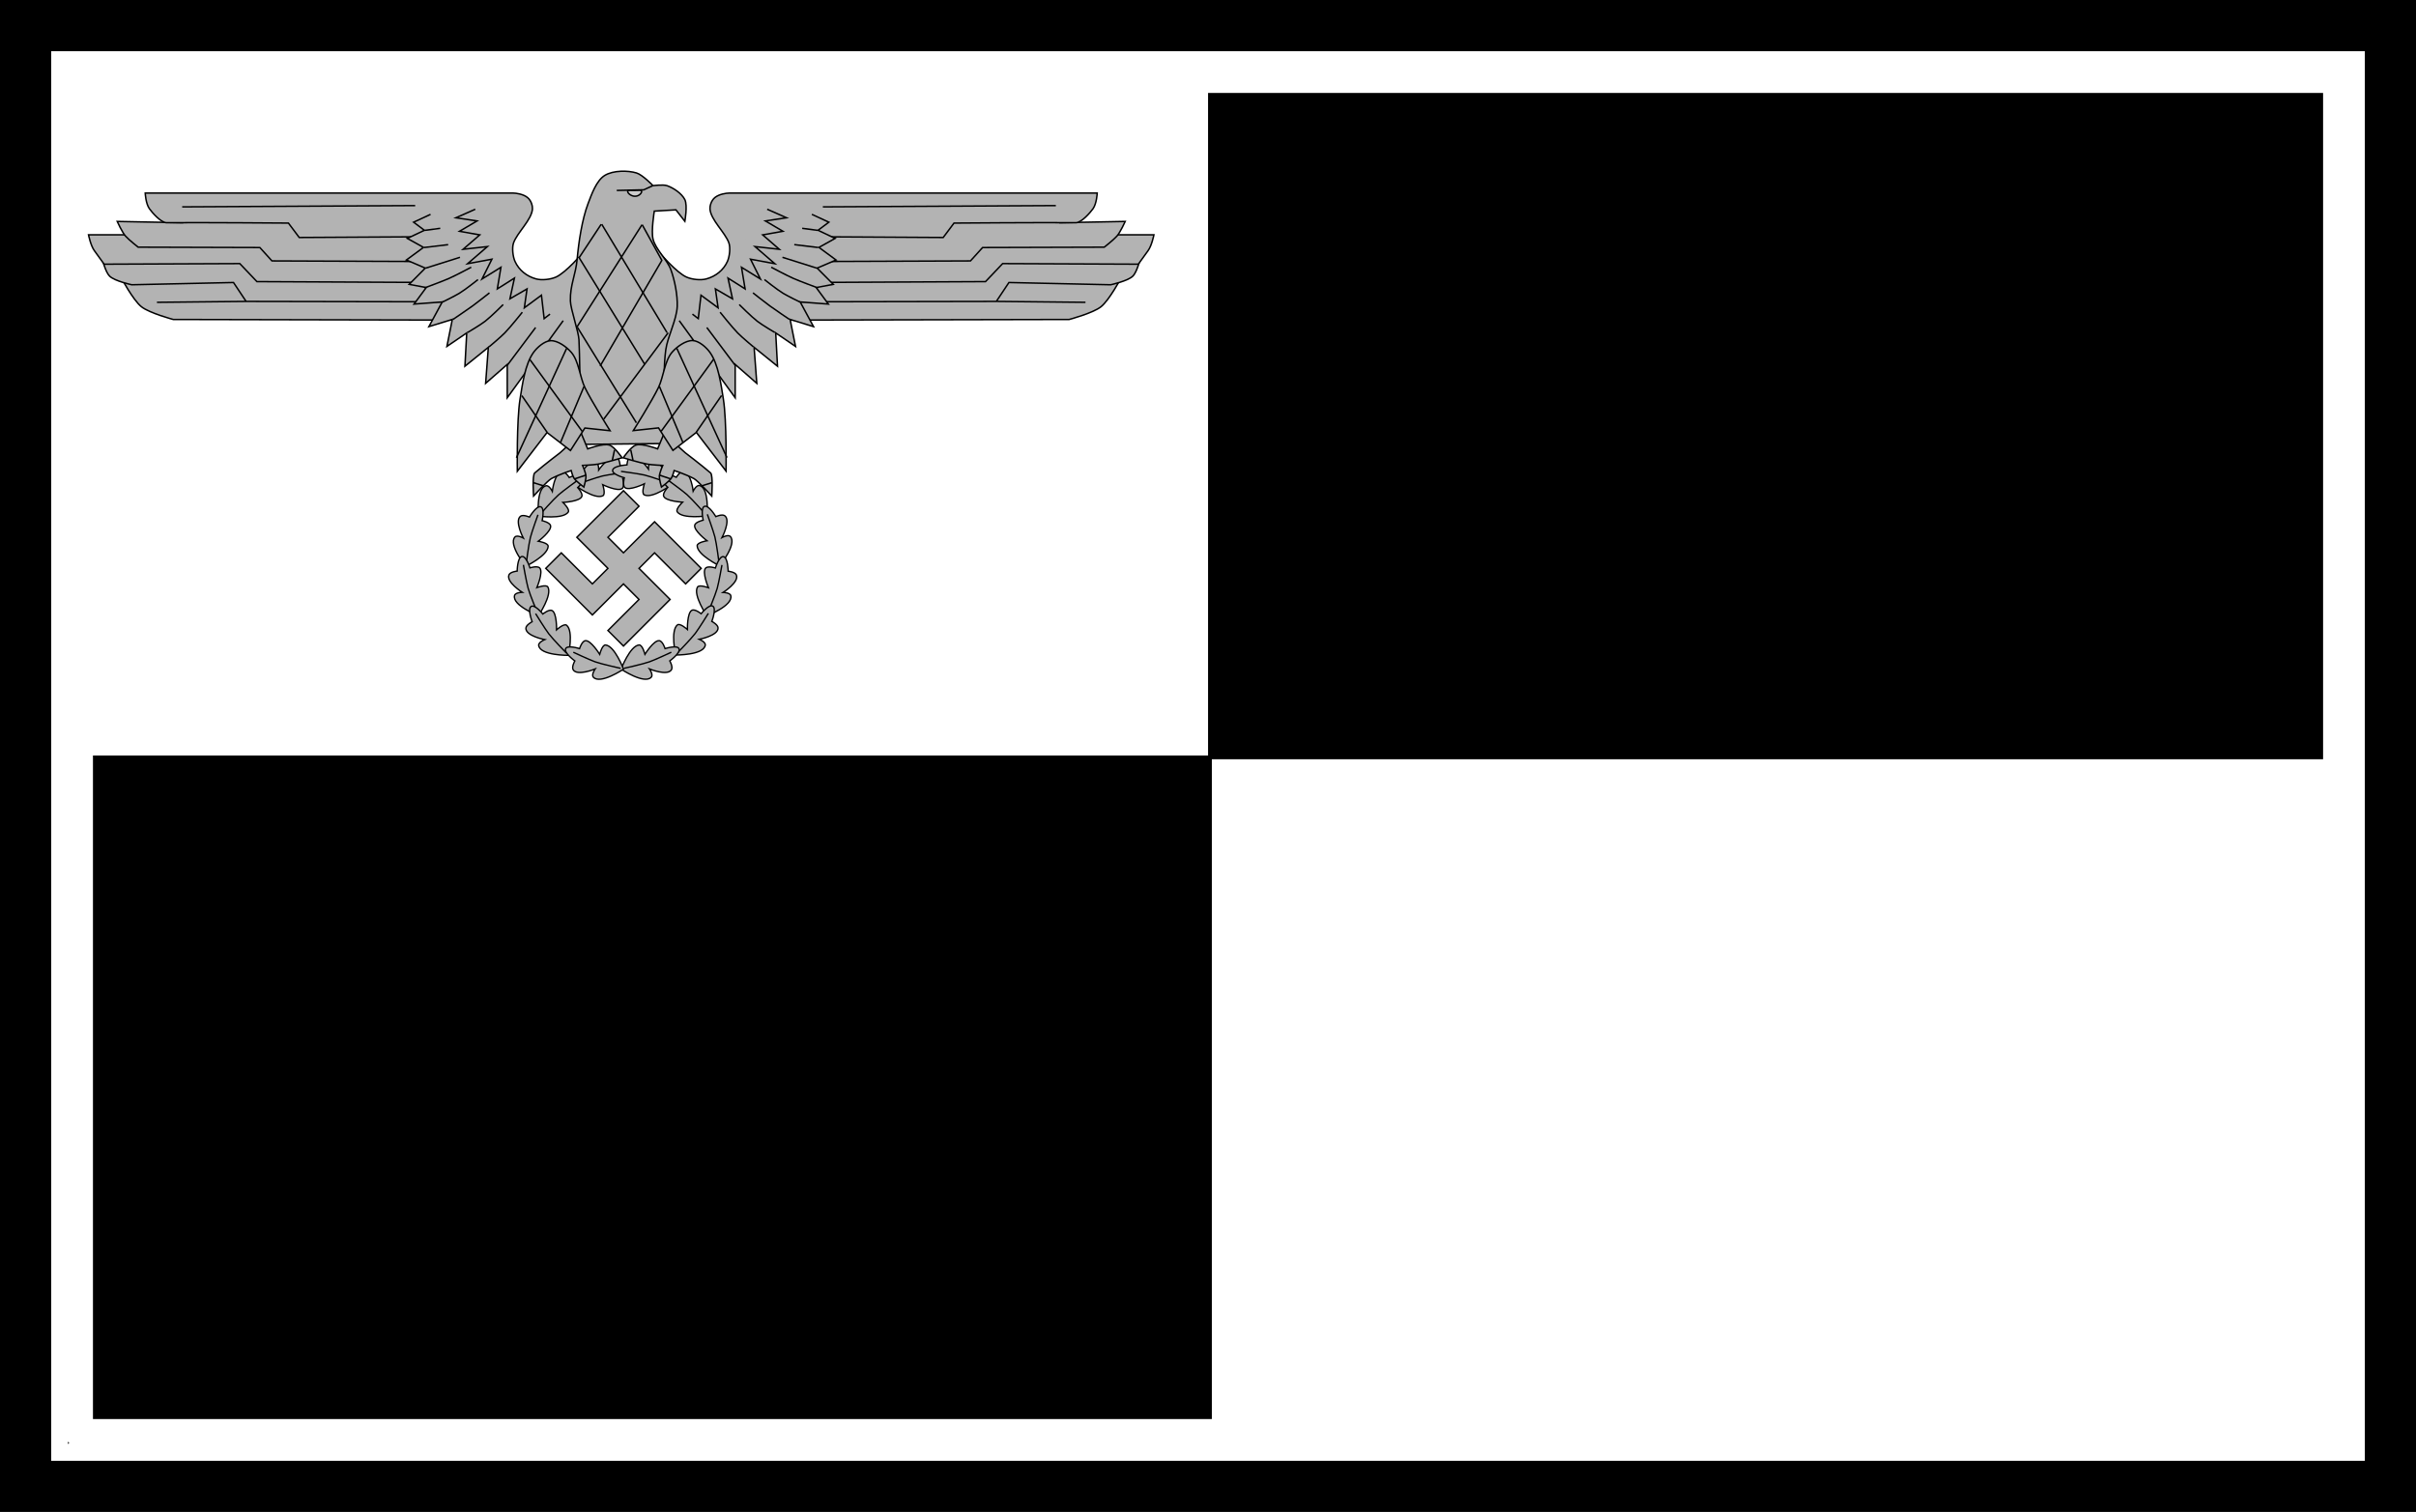 <?xml version="1.0" encoding="UTF-8" standalone="no"?>
<!-- Created with Inkscape (http://www.inkscape.org/) -->
<svg
   xmlns:dc="http://purl.org/dc/elements/1.1/"
   xmlns:cc="http://creativecommons.org/ns#"
   xmlns:rdf="http://www.w3.org/1999/02/22-rdf-syntax-ns#"
   xmlns:svg="http://www.w3.org/2000/svg"
   xmlns="http://www.w3.org/2000/svg"
   xmlns:sodipodi="http://sodipodi.sourceforge.net/DTD/sodipodi-0.dtd"
   xmlns:inkscape="http://www.inkscape.org/namespaces/inkscape"
   id="svg2"
   sodipodi:version="0.32"
   inkscape:version="0.46"
   width="1273.632"
   height="797.254"
   version="1.0"
   sodipodi:docbase="C:\Dokumente und Einstellungen\Axel\Eigene Dateien\Inkscape-Dateien"
   sodipodi:docname="SS Amt.svg"
   inkscape:output_extension="org.inkscape.output.svg.inkscape">
  <defs
     id="defs5">
    <inkscape:perspective
       sodipodi:type="inkscape:persp3d"
       inkscape:vp_x="0 : 398.62204 : 1"
       inkscape:vp_y="0 : 1000 : 0"
       inkscape:vp_z="1594.4882 : 398.62204 : 1"
       inkscape:persp3d-origin="797.24408 : 265.74803 : 1"
       id="perspective6" />
    <inkscape:perspective
       id="perspective2446"
       inkscape:persp3d-origin="372.04724 : 350.78739 : 1"
       inkscape:vp_z="744.09448 : 526.18109 : 1"
       inkscape:vp_y="0 : 1000 : 0"
       inkscape:vp_x="0 : 526.18109 : 1"
       sodipodi:type="inkscape:persp3d" />
    <inkscape:perspective
       sodipodi:type="inkscape:persp3d"
       inkscape:vp_x="0 : 300 : 1"
       inkscape:vp_y="0 : 1000 : 0"
       inkscape:vp_z="1000 : 300 : 1"
       inkscape:persp3d-origin="500 : 200 : 1"
       id="perspective17" />
    <inkscape:perspective
       sodipodi:type="inkscape:persp3d"
       inkscape:vp_x="0 : 526.18109 : 1"
       inkscape:vp_y="0 : 1000 : 0"
       inkscape:vp_z="744.09448 : 526.18109 : 1"
       inkscape:persp3d-origin="372.04724 : 350.78739 : 1"
       id="perspective2443" />
    <inkscape:perspective
       id="perspective3560"
       inkscape:persp3d-origin="797.24408 : 265.74803 : 1"
       inkscape:vp_z="1594.4882 : 398.62204 : 1"
       inkscape:vp_y="0 : 1000 : 0"
       inkscape:vp_x="0 : 398.62204 : 1"
       sodipodi:type="inkscape:persp3d" />
    <inkscape:perspective
       sodipodi:type="inkscape:persp3d"
       inkscape:vp_x="0 : 300 : 1"
       inkscape:vp_y="0 : 1000 : 0"
       inkscape:vp_z="1000 : 300 : 1"
       inkscape:persp3d-origin="500 : 200 : 1"
       id="perspective2790" />
    <inkscape:perspective
       sodipodi:type="inkscape:persp3d"
       inkscape:vp_x="0 : 526.18109 : 1"
       inkscape:vp_y="0 : 1000 : 0"
       inkscape:vp_z="744.09448 : 526.18109 : 1"
       inkscape:persp3d-origin="372.04724 : 350.78739 : 1"
       id="perspective2788" />
    <inkscape:perspective
       id="perspective2786"
       inkscape:persp3d-origin="797.24408 : 265.74803 : 1"
       inkscape:vp_z="1594.4882 : 398.62204 : 1"
       inkscape:vp_y="0 : 1000 : 0"
       inkscape:vp_x="0 : 398.62204 : 1"
       sodipodi:type="inkscape:persp3d" />
    <inkscape:perspective
       id="perspective2572"
       inkscape:persp3d-origin="372.04724 : 350.78739 : 1"
       inkscape:vp_z="744.09448 : 526.18109 : 1"
       inkscape:vp_y="0 : 1000 : 0"
       inkscape:vp_x="0 : 526.18109 : 1"
       sodipodi:type="inkscape:persp3d" />
  </defs>
  <sodipodi:namedview
     inkscape:window-height="742"
     inkscape:window-width="1024"
     inkscape:pageshadow="2"
     inkscape:pageopacity="1"
     borderopacity="1.0"
     bordercolor="#666666"
     pagecolor="#ffffff"
     id="base"
     showgrid="false"
     inkscape:grid-points="true"
     gridtolerance="0.5cm"
     inkscape:zoom="0.47628013"
     inkscape:cx="673.55888"
     inkscape:cy="398.62711"
     inkscape:window-x="-4"
     inkscape:window-y="-4"
     inkscape:current-layer="svg2"
     inkscape:document-units="cm"
     showguides="true"
     inkscape:guide-bbox="true"
     guidetolerance="0.5cm">
    <inkscape:grid
       id="GridFromPre046Settings"
       type="xygrid"
       originx="0px"
       originy="0cm"
       spacingx="0.5cm"
       spacingy="0.5cm"
       color="#0000ff"
       empcolor="#0000ff"
       opacity="0.2"
       empopacity="0.4"
       empspacing="5"
       units="cm"
       visible="true"
       enabled="true" />
  </sodipodi:namedview>
  <rect
     style="opacity:1;fill:#000000;fill-opacity:1;stroke:none;stroke-width:2;stroke-miterlimit:4;stroke-dasharray:none;stroke-opacity:1"
     id="rect2452"
     width="1273.632"
     height="797.254"
     x="0"
     y="0" />
  <path
     style="opacity:1;fill:#ffffff;fill-opacity:1;stroke:#000000;stroke-width:2;stroke-miterlimit:4;stroke-dasharray:none;stroke-opacity:1"
     d="M 26,28 C 26,275.76 26,523.521 26,771.281 C 433.219,771.281 840.438,771.281 1247.656,771.281 C 1247.656,522.854 1247.656,274.427 1247.656,26 C 840.438,26 433.219,26 26,26 L 26,27 L 26,28 z"
     id="rect3224" />
  <path
     style="fill:none;fill-rule:evenodd;stroke:#000000;stroke-width:1px;stroke-linecap:butt;stroke-linejoin:miter;stroke-opacity:1"
     d="M 35.809,760.848 C 35.88,760.848 35.951,760.848 35.809,760.848 z"
     id="path3282" />
  <g
     id="g2792"
     transform="matrix(0.482,0,0,0.482,-52.542,3.025)">
    <g
       transform="matrix(1.184,-0.931,-0.931,-1.184,446.847,1916.248)"
       id="g2794">
      <path
         sodipodi:nodetypes="cscscscscsc"
         id="path2796"
         d="M 722.903,607.119 C 722.903,607.119 740.942,616.797 745.292,610.761 C 746.668,608.852 743.411,604.983 743.411,604.983 C 743.411,604.983 756.903,609.07 759.34,603.977 C 760.369,601.826 757.51,597.719 757.51,597.719 C 757.51,597.719 764.887,591.204 763.315,588.294 C 761.79,585.472 753.238,589.174 753.238,589.174 C 753.238,589.174 751.024,583.964 748.538,583.849 C 744.538,583.664 739.087,594.707 739.087,594.707 C 739.087,594.707 736.602,587.885 734.188,588.372 C 727.61,589.699 722.903,607.119 722.903,607.119 z"
         style="fill:#b3b3b3;fill-rule:evenodd;stroke:#000000;stroke-width:1px;stroke-linecap:butt;stroke-linejoin:miter;stroke-opacity:1" />
      <path
         sodipodi:nodetypes="csc"
         id="path2798"
         d="M 757.993,591.356 C 757.993,591.356 746.942,597.916 742.888,599.815 C 738.216,602.004 724.912,606.311 724.912,606.311"
         style="fill:none;fill-rule:evenodd;stroke:#000000;stroke-width:1px;stroke-linecap:butt;stroke-linejoin:miter;stroke-opacity:1" />
    </g>
    <g
       id="g2800"
       transform="matrix(-1.184,-0.931,0.931,-1.184,1135.139,1915.263)">
      <path
         style="fill:#b3b3b3;fill-rule:evenodd;stroke:#000000;stroke-width:1px;stroke-linecap:butt;stroke-linejoin:miter;stroke-opacity:1"
         d="M 722.903,607.119 C 722.903,607.119 740.942,616.797 745.292,610.761 C 746.668,608.852 743.411,604.983 743.411,604.983 C 743.411,604.983 756.903,609.07 759.34,603.977 C 760.369,601.826 757.51,597.719 757.51,597.719 C 757.51,597.719 764.887,591.204 763.315,588.294 C 761.79,585.472 753.238,589.174 753.238,589.174 C 753.238,589.174 751.024,583.964 748.538,583.849 C 744.538,583.664 739.087,594.707 739.087,594.707 C 739.087,594.707 736.602,587.885 734.188,588.372 C 727.61,589.699 722.903,607.119 722.903,607.119 z"
         id="path2802"
         sodipodi:nodetypes="cscscscscsc" />
      <path
         style="fill:none;fill-rule:evenodd;stroke:#000000;stroke-width:1px;stroke-linecap:butt;stroke-linejoin:miter;stroke-opacity:1"
         d="M 757.993,591.356 C 757.993,591.356 746.942,597.916 742.888,599.815 C 738.216,602.004 724.912,606.311 724.912,606.311"
         id="path2804"
         sodipodi:nodetypes="csc" />
    </g>
    <g
       transform="matrix(-0.599,-1.382,1.382,-0.599,476.358,1920.756)"
       id="g2806">
      <path
         sodipodi:nodetypes="cscscscscsc"
         id="path2808"
         d="M 722.903,607.119 C 722.903,607.119 740.942,616.797 745.292,610.761 C 746.668,608.852 743.411,604.983 743.411,604.983 C 743.411,604.983 756.903,609.07 759.34,603.977 C 760.369,601.826 757.51,597.719 757.51,597.719 C 757.51,597.719 764.887,591.204 763.315,588.294 C 761.79,585.472 753.238,589.174 753.238,589.174 C 753.238,589.174 751.024,583.964 748.538,583.849 C 744.538,583.664 739.087,594.707 739.087,594.707 C 739.087,594.707 736.602,587.885 734.188,588.372 C 727.61,589.699 722.903,607.119 722.903,607.119 z"
         style="fill:#b3b3b3;fill-rule:evenodd;stroke:#000000;stroke-width:1px;stroke-linecap:butt;stroke-linejoin:miter;stroke-opacity:1" />
      <path
         sodipodi:nodetypes="csc"
         id="path2810"
         d="M 757.993,591.356 C 757.993,591.356 746.942,597.916 742.888,599.815 C 738.216,602.004 724.912,606.311 724.912,606.311"
         style="fill:none;fill-rule:evenodd;stroke:#000000;stroke-width:1px;stroke-linecap:butt;stroke-linejoin:miter;stroke-opacity:1" />
    </g>
    <g
       id="g2812"
       transform="matrix(0.282,-1.48,1.48,0.282,-206.332,1511.449)">
      <path
         style="fill:#b3b3b3;fill-rule:evenodd;stroke:#000000;stroke-width:1px;stroke-linecap:butt;stroke-linejoin:miter;stroke-opacity:1"
         d="M 722.903,607.119 C 722.903,607.119 740.942,616.797 745.292,610.761 C 746.668,608.852 743.411,604.983 743.411,604.983 C 743.411,604.983 756.903,609.07 759.34,603.977 C 760.369,601.826 757.51,597.719 757.51,597.719 C 757.51,597.719 764.887,591.204 763.315,588.294 C 761.79,585.472 753.238,589.174 753.238,589.174 C 753.238,589.174 751.024,583.964 748.538,583.849 C 744.538,583.664 739.087,594.707 739.087,594.707 C 739.087,594.707 736.602,587.885 734.188,588.372 C 727.61,589.699 722.903,607.119 722.903,607.119 z"
         id="path2814"
         sodipodi:nodetypes="cscscscscsc" />
      <path
         style="fill:none;fill-rule:evenodd;stroke:#000000;stroke-width:1px;stroke-linecap:butt;stroke-linejoin:miter;stroke-opacity:1"
         d="M 757.993,591.356 C 757.993,591.356 746.942,597.916 742.888,599.815 C 738.216,602.004 724.912,606.311 724.912,606.311"
         id="path2816"
         sodipodi:nodetypes="csc" />
    </g>
    <g
       transform="matrix(0.983,-1.142,1.142,0.983,-521.824,896.146)"
       id="g2818">
      <path
         sodipodi:nodetypes="cscscscscsc"
         id="path2820"
         d="M 722.903,607.119 C 722.903,607.119 740.942,616.797 745.292,610.761 C 746.668,608.852 743.411,604.983 743.411,604.983 C 743.411,604.983 756.903,609.07 759.34,603.977 C 760.369,601.826 757.51,597.719 757.51,597.719 C 757.51,597.719 764.887,591.204 763.315,588.294 C 761.79,585.472 753.238,589.174 753.238,589.174 C 753.238,589.174 751.024,583.964 748.538,583.849 C 744.538,583.664 739.087,594.707 739.087,594.707 C 739.087,594.707 736.602,587.885 734.188,588.372 C 727.61,589.699 722.903,607.119 722.903,607.119 z"
         style="fill:#b3b3b3;fill-rule:evenodd;stroke:#000000;stroke-width:1px;stroke-linecap:butt;stroke-linejoin:miter;stroke-opacity:1" />
      <path
         sodipodi:nodetypes="csc"
         id="path2822"
         d="M 757.993,591.356 C 757.993,591.356 746.942,597.916 742.888,599.815 C 738.216,602.004 724.912,606.311 724.912,606.311"
         style="fill:none;fill-rule:evenodd;stroke:#000000;stroke-width:1px;stroke-linecap:butt;stroke-linejoin:miter;stroke-opacity:1" />
    </g>
    <g
       id="g2824"
       transform="matrix(1.334,-0.7,0.7,1.334,-541.389,406.445)">
      <path
         style="fill:#b3b3b3;fill-rule:evenodd;stroke:#000000;stroke-width:1px;stroke-linecap:butt;stroke-linejoin:miter;stroke-opacity:1"
         d="M 722.903,607.119 C 722.903,607.119 740.942,616.797 745.292,610.761 C 746.668,608.852 743.411,604.983 743.411,604.983 C 743.411,604.983 756.903,609.07 759.34,603.977 C 760.369,601.826 757.51,597.719 757.51,597.719 C 757.51,597.719 764.887,591.204 763.315,588.294 C 761.79,585.472 753.238,589.174 753.238,589.174 C 753.238,589.174 751.024,583.964 748.538,583.849 C 744.538,583.664 739.087,594.707 739.087,594.707 C 739.087,594.707 736.602,587.885 734.188,588.372 C 727.61,589.699 722.903,607.119 722.903,607.119 z"
         id="path2826"
         sodipodi:nodetypes="cscscscscsc" />
      <path
         style="fill:none;fill-rule:evenodd;stroke:#000000;stroke-width:1px;stroke-linecap:butt;stroke-linejoin:miter;stroke-opacity:1"
         d="M 757.993,591.356 C 757.993,591.356 746.942,597.916 742.888,599.815 C 738.216,602.004 724.912,606.311 724.912,606.311"
         id="path2828"
         sodipodi:nodetypes="csc" />
    </g>
    <g
       id="g2830"
       transform="matrix(1.499,0.146,-0.146,1.499,-206.677,-289.845)">
      <path
         sodipodi:nodetypes="cscscscscsc"
         id="path2832"
         d="M 722.903,607.119 C 722.903,607.119 740.942,616.797 745.292,610.761 C 746.668,608.852 743.411,604.983 743.411,604.983 C 743.411,604.983 756.903,609.07 759.34,603.977 C 760.369,601.826 757.51,597.719 757.51,597.719 C 757.51,597.719 764.887,591.204 763.315,588.294 C 761.79,585.472 753.238,589.174 753.238,589.174 C 753.238,589.174 751.024,583.964 748.538,583.849 C 744.538,583.664 739.087,594.707 739.087,594.707 C 739.087,594.707 736.602,587.885 734.188,588.372 C 727.61,589.699 722.903,607.119 722.903,607.119 z"
         style="fill:#b3b3b3;fill-rule:evenodd;stroke:#000000;stroke-width:1px;stroke-linecap:butt;stroke-linejoin:miter;stroke-opacity:1" />
      <path
         sodipodi:nodetypes="csc"
         id="path2834"
         d="M 757.993,591.356 C 757.993,591.356 746.942,597.916 742.888,599.815 C 738.216,602.004 724.912,606.311 724.912,606.311"
         style="fill:none;fill-rule:evenodd;stroke:#000000;stroke-width:1px;stroke-linecap:butt;stroke-linejoin:miter;stroke-opacity:1" />
    </g>
    <g
       id="g2836"
       transform="matrix(-1.507,0,0,1.507,1877.982,-184.904)">
      <g
         transform="matrix(-0.398,-0.917,0.917,-0.398,514.11,1397.703)"
         id="g2838">
        <path
           sodipodi:nodetypes="cscscscscsc"
           id="path2840"
           d="M 722.903,607.119 C 722.903,607.119 740.942,616.797 745.292,610.761 C 746.668,608.852 743.411,604.983 743.411,604.983 C 743.411,604.983 756.903,609.07 759.34,603.977 C 760.369,601.826 757.51,597.719 757.51,597.719 C 757.51,597.719 764.887,591.204 763.315,588.294 C 761.79,585.472 753.238,589.174 753.238,589.174 C 753.238,589.174 751.024,583.964 748.538,583.849 C 744.538,583.664 739.087,594.707 739.087,594.707 C 739.087,594.707 736.602,587.885 734.188,588.372 C 727.61,589.699 722.903,607.119 722.903,607.119 z"
           style="fill:#b3b3b3;fill-rule:evenodd;stroke:#000000;stroke-width:1px;stroke-linecap:butt;stroke-linejoin:miter;stroke-opacity:1" />
        <path
           sodipodi:nodetypes="csc"
           id="path2842"
           d="M 757.993,591.356 C 757.993,591.356 746.942,597.916 742.888,599.815 C 738.216,602.004 724.912,606.311 724.912,606.311"
           style="fill:none;fill-rule:evenodd;stroke:#000000;stroke-width:1px;stroke-linecap:butt;stroke-linejoin:miter;stroke-opacity:1" />
      </g>
      <g
         id="g2844"
         transform="matrix(0.187,-0.982,0.982,0.187,60.952,1126.012)">
        <path
           style="fill:#b3b3b3;fill-rule:evenodd;stroke:#000000;stroke-width:1px;stroke-linecap:butt;stroke-linejoin:miter;stroke-opacity:1"
           d="M 722.903,607.119 C 722.903,607.119 740.942,616.797 745.292,610.761 C 746.668,608.852 743.411,604.983 743.411,604.983 C 743.411,604.983 756.903,609.07 759.34,603.977 C 760.369,601.826 757.51,597.719 757.51,597.719 C 757.51,597.719 764.887,591.204 763.315,588.294 C 761.79,585.472 753.238,589.174 753.238,589.174 C 753.238,589.174 751.024,583.964 748.538,583.849 C 744.538,583.664 739.087,594.707 739.087,594.707 C 739.087,594.707 736.602,587.885 734.188,588.372 C 727.61,589.699 722.903,607.119 722.903,607.119 z"
           id="path2846"
           sodipodi:nodetypes="cscscscscsc" />
        <path
           style="fill:none;fill-rule:evenodd;stroke:#000000;stroke-width:1px;stroke-linecap:butt;stroke-linejoin:miter;stroke-opacity:1"
           d="M 757.993,591.356 C 757.993,591.356 746.942,597.916 742.888,599.815 C 738.216,602.004 724.912,606.311 724.912,606.311"
           id="path2848"
           sodipodi:nodetypes="csc" />
      </g>
      <g
         transform="matrix(0.652,-0.758,0.758,0.652,-148.467,717.583)"
         id="g2850">
        <path
           sodipodi:nodetypes="cscscscscsc"
           id="path2852"
           d="M 722.903,607.119 C 722.903,607.119 740.942,616.797 745.292,610.761 C 746.668,608.852 743.411,604.983 743.411,604.983 C 743.411,604.983 756.903,609.07 759.34,603.977 C 760.369,601.826 757.51,597.719 757.51,597.719 C 757.51,597.719 764.887,591.204 763.315,588.294 C 761.79,585.472 753.238,589.174 753.238,589.174 C 753.238,589.174 751.024,583.964 748.538,583.849 C 744.538,583.664 739.087,594.707 739.087,594.707 C 739.087,594.707 736.602,587.885 734.188,588.372 C 727.61,589.699 722.903,607.119 722.903,607.119 z"
           style="fill:#b3b3b3;fill-rule:evenodd;stroke:#000000;stroke-width:1px;stroke-linecap:butt;stroke-linejoin:miter;stroke-opacity:1" />
        <path
           sodipodi:nodetypes="csc"
           id="path2854"
           d="M 757.993,591.356 C 757.993,591.356 746.942,597.916 742.888,599.815 C 738.216,602.004 724.912,606.311 724.912,606.311"
           style="fill:none;fill-rule:evenodd;stroke:#000000;stroke-width:1px;stroke-linecap:butt;stroke-linejoin:miter;stroke-opacity:1" />
      </g>
      <g
         id="g2856"
         transform="matrix(0.886,-0.465,0.465,0.886,-161.454,392.528)">
        <path
           style="fill:#b3b3b3;fill-rule:evenodd;stroke:#000000;stroke-width:1px;stroke-linecap:butt;stroke-linejoin:miter;stroke-opacity:1"
           d="M 722.903,607.119 C 722.903,607.119 740.942,616.797 745.292,610.761 C 746.668,608.852 743.411,604.983 743.411,604.983 C 743.411,604.983 756.903,609.07 759.34,603.977 C 760.369,601.826 757.51,597.719 757.51,597.719 C 757.51,597.719 764.887,591.204 763.315,588.294 C 761.79,585.472 753.238,589.174 753.238,589.174 C 753.238,589.174 751.024,583.964 748.538,583.849 C 744.538,583.664 739.087,594.707 739.087,594.707 C 739.087,594.707 736.602,587.885 734.188,588.372 C 727.61,589.699 722.903,607.119 722.903,607.119 z"
           id="path2858"
           sodipodi:nodetypes="cscscscscsc" />
        <path
           style="fill:none;fill-rule:evenodd;stroke:#000000;stroke-width:1px;stroke-linecap:butt;stroke-linejoin:miter;stroke-opacity:1"
           d="M 757.993,591.356 C 757.993,591.356 746.942,597.916 742.888,599.815 C 738.216,602.004 724.912,606.311 724.912,606.311"
           id="path2860"
           sodipodi:nodetypes="csc" />
      </g>
      <g
         id="g2862"
         transform="matrix(0.995,9.6683132e-2,-9.6683132e-2,0.995,60.723,-69.658)">
        <path
           sodipodi:nodetypes="cscscscscsc"
           id="path2864"
           d="M 722.903,607.119 C 722.903,607.119 740.942,616.797 745.292,610.761 C 746.668,608.852 743.411,604.983 743.411,604.983 C 743.411,604.983 756.903,609.07 759.34,603.977 C 760.369,601.826 757.51,597.719 757.51,597.719 C 757.51,597.719 764.887,591.204 763.315,588.294 C 761.79,585.472 753.238,589.174 753.238,589.174 C 753.238,589.174 751.024,583.964 748.538,583.849 C 744.538,583.664 739.087,594.707 739.087,594.707 C 739.087,594.707 736.602,587.885 734.188,588.372 C 727.61,589.699 722.903,607.119 722.903,607.119 z"
           style="fill:#b3b3b3;fill-rule:evenodd;stroke:#000000;stroke-width:1px;stroke-linecap:butt;stroke-linejoin:miter;stroke-opacity:1" />
        <path
           sodipodi:nodetypes="csc"
           id="path2866"
           d="M 757.993,591.356 C 757.993,591.356 746.942,597.916 742.888,599.815 C 738.216,602.004 724.912,606.311 724.912,606.311"
           style="fill:none;fill-rule:evenodd;stroke:#000000;stroke-width:1px;stroke-linecap:butt;stroke-linejoin:miter;stroke-opacity:1" />
      </g>
    </g>
    <g
       id="g2868"
       transform="matrix(-1.63,0,0,1.63,1974.78,-257.077)">
      <g
         id="g2870"
         style="fill:#b3b3b3">
        <g
           style="fill:#b3b3b3;stroke:#000000;stroke-opacity:1"
           id="g2872">
          <path
             style="fill:#b3b3b3;fill-opacity:1;fill-rule:evenodd;stroke:#000000;stroke-width:1px;stroke-linecap:butt;stroke-linejoin:miter;stroke-opacity:1"
             d="M 392.213,340.089 C 392.213,340.089 400.263,355.273 405.885,359.743 C 411.288,364.038 427.248,368.287 427.248,368.287 L 625.491,368.715 L 589.602,336.671 L 392.213,340.089 z"
             id="path2874"
             sodipodi:nodetypes="cscccc" />
          <path
             style="fill:#b3b3b3;fill-opacity:1;fill-rule:evenodd;stroke:#000000;stroke-width:1px;stroke-linecap:butt;stroke-linejoin:miter;stroke-opacity:1"
             d="M 379.148,326.557 C 379.752,327.766 381.606,336.369 384.586,339.246 C 388.012,342.554 399.389,344.986 399.389,344.986 L 467.666,343.475 L 476.125,356.164 L 605.428,356.414 L 574.008,324.14 L 379.148,326.557 z"
             id="path2876"
             sodipodi:nodetypes="cscccccc" />
          <path
             style="fill:#b3b3b3;fill-opacity:1;fill-rule:evenodd;stroke:#000000;stroke-width:1px;stroke-linecap:butt;stroke-linejoin:miter;stroke-opacity:1"
             d="M 409.057,311.452 L 370.386,311.452 C 370.386,311.452 371.82,318.786 374.366,322.181 C 376.389,324.879 380.866,331.177 380.866,331.177 L 471.895,330.787 L 483.376,342.871 L 604.219,343.475 L 579.446,312.66 L 409.057,311.452 z"
             id="path2878"
             sodipodi:nodetypes="ccscccccc" />
          <path
             style="fill:#b3b3b3;fill-opacity:1;fill-rule:evenodd;stroke:#000000;stroke-width:1px;stroke-linecap:butt;stroke-linejoin:miter;stroke-opacity:1"
             d="M 389.65,302.491 L 433.656,303.346 L 437.502,299.073 L 601.565,299.073 L 601.565,329.408 L 493.471,328.981 L 485.353,320.008 L 403.697,319.758 C 403.697,319.758 397.525,314.92 395.204,312.318 C 392.95,309.791 389.65,302.491 389.65,302.491 z"
             id="path2880"
             sodipodi:nodetypes="ccccccccsc" />
          <path
             style="fill:#b3b3b3;fill-opacity:1;fill-rule:evenodd;stroke:#000000;stroke-width:1px;stroke-linecap:butt;stroke-linejoin:miter;stroke-opacity:1"
             d="M 702.103,323.536 C 702.103,323.536 690.681,336.922 683.976,339.85 C 680.307,341.453 674.545,342.119 670.684,341.058 C 664.425,339.34 659.176,335.203 656.532,329.276 C 655.121,326.113 654.424,320.155 655.578,316.89 C 658.023,309.968 667.774,301.404 668.267,294.08 C 668.379,292.412 667.639,288.615 664.915,286.412 C 662.09,284.127 657.246,283.465 655.512,283.465 C 584.646,283.465 408.433,283.465 408.433,283.465 C 408.433,283.465 408.756,290.471 411.25,293.96 C 413.096,296.542 419.032,303.388 422.803,303.347 C 443.91,303.114 504.523,303.597 504.523,303.597 L 511.774,313.264 L 615.7,312.66 L 705.685,410.154 L 702.103,323.536 z"
             id="path2882"
             sodipodi:nodetypes="cssssssscssccccc" />
        </g>
        <path
           sodipodi:nodetypes="ccccccccccccccccccccc"
           id="path2884"
           d="M 688.896,369.078 L 651.349,420.815 L 651.349,398.459 L 636.847,411.148 L 638.66,386.979 L 622.95,399.668 L 624.159,377.312 L 610.866,386.375 L 614.491,368.248 L 598.781,373.082 L 607.735,356.524 L 588.821,357.946 L 596.993,346.857 L 585.519,344.72 L 596.365,333.808 L 583.676,328.37 L 595.156,319.911 L 584.28,313.869 L 595.76,308.431 L 588.51,302.993 L 599.886,297.732"
           style="fill:#b3b3b3;fill-rule:evenodd;stroke:#000000;stroke-width:1px;stroke-linecap:butt;stroke-linejoin:miter;stroke-opacity:1" />
        <path
           sodipodi:nodetypes="ccccccccccccccccccc"
           id="path2886"
           d="M 629.886,294.292 L 616.895,300.032 L 631.095,302.147 L 619.312,309.096 L 632.907,311.512 L 621.729,321.18 L 638.043,319.367 L 624.75,330.847 L 641.064,327.826 L 634.418,341.119 L 647.106,333.264 L 644.69,347.766 L 656.17,340.515 L 653.149,354.412 L 664.629,347.766 L 662.816,360.454 L 674.296,351.995 L 676.109,367.705 L 680.036,364.684"
           style="fill:#b3b3b3;fill-rule:evenodd;stroke:#000000;stroke-width:1px;stroke-linecap:butt;stroke-linejoin:miter;stroke-opacity:1" />
        <path
           id="path2888"
           d="M 670.381,373.686 L 651.349,399.063"
           style="fill:#b3b3b3;fill-rule:evenodd;stroke:#000000;stroke-width:1px;stroke-linecap:butt;stroke-linejoin:miter;stroke-opacity:1" />
        <path
           sodipodi:nodetypes="csc"
           id="path2890"
           d="M 661.469,363.415 C 661.469,363.415 653.51,373.405 649.687,377.312 C 646.723,380.34 639.113,386.677 639.113,386.677"
           style="fill:#b3b3b3;fill-rule:evenodd;stroke:#000000;stroke-width:1px;stroke-linecap:butt;stroke-linejoin:miter;stroke-opacity:1" />
        <path
           sodipodi:nodetypes="csc"
           id="path2892"
           d="M 648.63,358.279 C 648.63,358.279 640.452,366.436 636.545,369.457 C 633.224,372.025 624.763,377.009 624.763,377.009"
           style="fill:#b3b3b3;fill-rule:evenodd;stroke:#000000;stroke-width:1px;stroke-linecap:butt;stroke-linejoin:miter;stroke-opacity:1" />
        <path
           sodipodi:nodetypes="csc"
           id="path2894"
           d="M 639.415,350.424 C 639.415,350.424 631.735,356.527 628.086,359.185 C 624.394,361.874 614.944,368.248 614.944,368.248"
           style="fill:#b3b3b3;fill-rule:evenodd;stroke:#000000;stroke-width:1px;stroke-linecap:butt;stroke-linejoin:miter;stroke-opacity:1" />
        <path
           sodipodi:nodetypes="csc"
           id="path2896"
           d="M 631.711,341.512 C 631.711,341.512 623.298,348.237 619.174,350.726 C 615.931,352.683 607.845,356.617 607.845,356.617"
           style="fill:#b3b3b3;fill-rule:evenodd;stroke:#000000;stroke-width:1px;stroke-linecap:butt;stroke-linejoin:miter;stroke-opacity:1" />
        <path
           sodipodi:nodetypes="csc"
           id="path2898"
           d="M 627.18,333.204 C 627.18,333.204 617.02,338.645 612.225,340.756 C 607.792,342.709 596.667,346.799 596.667,346.799"
           style="fill:#b3b3b3;fill-rule:evenodd;stroke:#000000;stroke-width:1px;stroke-linecap:butt;stroke-linejoin:miter;stroke-opacity:1" />
        <path
           sodipodi:nodetypes="cc"
           id="path2900"
           d="M 619.627,326.557 L 596.667,333.808"
           style="fill:#b3b3b3;fill-rule:evenodd;stroke:#000000;stroke-width:1px;stroke-linecap:butt;stroke-linejoin:miter;stroke-opacity:1" />
        <path
           id="path2902"
           d="M 611.693,318.06 L 595.672,319.983"
           style="fill:#b3b3b3;fill-rule:evenodd;stroke:#000000;stroke-width:1px;stroke-linecap:butt;stroke-linejoin:miter;stroke-opacity:1" />
        <path
           sodipodi:nodetypes="cc"
           id="path2904"
           d="M 606.383,307.103 L 596.01,308.473"
           style="fill:#b3b3b3;fill-rule:evenodd;stroke:#000000;stroke-width:1px;stroke-linecap:butt;stroke-linejoin:miter;stroke-opacity:1" />
      </g>
      <path
         style="fill:none;fill-rule:evenodd;stroke:#000000;stroke-width:1px;stroke-linecap:butt;stroke-linejoin:miter;stroke-opacity:1"
         d="M 475.823,356.164 L 416.307,356.768"
         id="path2906" />
    </g>
    <g
       id="g2908"
       transform="matrix(1.63,0,0,1.63,-397.914,-257.077)">
      <g
         style="fill:#b3b3b3"
         id="g2910">
        <g
           id="g2912"
           style="fill:#b3b3b3;stroke:#000000;stroke-opacity:1">
          <path
             sodipodi:nodetypes="cscccc"
             id="path2914"
             d="M 392.213,340.089 C 392.213,340.089 400.263,355.273 405.885,359.743 C 411.288,364.038 427.248,368.287 427.248,368.287 L 625.491,368.715 L 589.602,336.671 L 392.213,340.089 z"
             style="fill:#b3b3b3;fill-opacity:1;fill-rule:evenodd;stroke:#000000;stroke-width:1px;stroke-linecap:butt;stroke-linejoin:miter;stroke-opacity:1" />
          <path
             sodipodi:nodetypes="cscccccc"
             id="path2916"
             d="M 379.148,326.557 C 379.752,327.766 381.606,336.369 384.586,339.246 C 388.012,342.554 399.389,344.986 399.389,344.986 L 467.666,343.475 L 476.125,356.164 L 605.428,356.414 L 574.008,324.14 L 379.148,326.557 z"
             style="fill:#b3b3b3;fill-opacity:1;fill-rule:evenodd;stroke:#000000;stroke-width:1px;stroke-linecap:butt;stroke-linejoin:miter;stroke-opacity:1" />
          <path
             sodipodi:nodetypes="ccscccccc"
             id="path2918"
             d="M 409.057,311.452 L 370.386,311.452 C 370.386,311.452 371.82,318.786 374.366,322.181 C 376.389,324.879 380.866,331.177 380.866,331.177 L 471.895,330.787 L 483.376,342.871 L 604.219,343.475 L 579.446,312.66 L 409.057,311.452 z"
             style="fill:#b3b3b3;fill-opacity:1;fill-rule:evenodd;stroke:#000000;stroke-width:1px;stroke-linecap:butt;stroke-linejoin:miter;stroke-opacity:1" />
          <path
             sodipodi:nodetypes="ccccccccsc"
             id="path2920"
             d="M 389.65,302.491 L 433.656,303.346 L 437.502,299.073 L 601.565,299.073 L 601.565,329.408 L 493.471,328.981 L 485.353,320.008 L 403.697,319.758 C 403.697,319.758 397.525,314.92 395.204,312.318 C 392.95,309.791 389.65,302.491 389.65,302.491 z"
             style="fill:#b3b3b3;fill-opacity:1;fill-rule:evenodd;stroke:#000000;stroke-width:1px;stroke-linecap:butt;stroke-linejoin:miter;stroke-opacity:1" />
          <path
             sodipodi:nodetypes="cssssssscssccccc"
             id="path2922"
             d="M 702.103,323.536 C 702.103,323.536 690.681,336.922 683.976,339.85 C 680.307,341.453 674.545,342.119 670.684,341.058 C 664.425,339.34 659.176,335.203 656.532,329.276 C 655.121,326.113 654.424,320.155 655.578,316.89 C 658.023,309.968 667.774,301.404 668.267,294.08 C 668.379,292.412 667.639,288.615 664.915,286.412 C 662.09,284.127 657.246,283.465 655.512,283.465 C 584.646,283.465 408.433,283.465 408.433,283.465 C 408.433,283.465 408.756,290.471 411.25,293.96 C 413.096,296.542 419.032,303.388 422.803,303.347 C 443.91,303.114 504.523,303.597 504.523,303.597 L 511.774,313.264 L 615.7,312.66 L 705.685,410.154 L 702.103,323.536 z"
             style="fill:#b3b3b3;fill-opacity:1;fill-rule:evenodd;stroke:#000000;stroke-width:1px;stroke-linecap:butt;stroke-linejoin:miter;stroke-opacity:1" />
        </g>
        <path
           style="fill:#b3b3b3;fill-rule:evenodd;stroke:#000000;stroke-width:1px;stroke-linecap:butt;stroke-linejoin:miter;stroke-opacity:1"
           d="M 688.896,369.078 L 651.349,420.815 L 651.349,398.459 L 636.847,411.148 L 638.66,386.979 L 622.95,399.668 L 624.159,377.312 L 610.866,386.375 L 614.491,368.248 L 598.781,373.082 L 607.735,356.524 L 588.821,357.946 L 596.993,346.857 L 585.519,344.72 L 596.365,333.808 L 583.676,328.37 L 595.156,319.911 L 584.28,313.869 L 595.76,308.431 L 588.51,302.993 L 599.886,297.732"
           id="path2924"
           sodipodi:nodetypes="ccccccccccccccccccccc" />
        <path
           style="fill:#b3b3b3;fill-rule:evenodd;stroke:#000000;stroke-width:1px;stroke-linecap:butt;stroke-linejoin:miter;stroke-opacity:1"
           d="M 629.886,294.292 L 616.895,300.032 L 631.095,302.147 L 619.312,309.096 L 632.907,311.512 L 621.729,321.18 L 638.043,319.367 L 624.75,330.847 L 641.064,327.826 L 634.418,341.119 L 647.106,333.264 L 644.69,347.766 L 656.17,340.515 L 653.149,354.412 L 664.629,347.766 L 662.816,360.454 L 674.296,351.995 L 676.109,367.705 L 680.036,364.684"
           id="path2926"
           sodipodi:nodetypes="ccccccccccccccccccc" />
        <path
           style="fill:#b3b3b3;fill-rule:evenodd;stroke:#000000;stroke-width:1px;stroke-linecap:butt;stroke-linejoin:miter;stroke-opacity:1"
           d="M 670.381,373.686 L 651.349,399.063"
           id="path2928" />
        <path
           style="fill:#b3b3b3;fill-rule:evenodd;stroke:#000000;stroke-width:1px;stroke-linecap:butt;stroke-linejoin:miter;stroke-opacity:1"
           d="M 661.469,363.415 C 661.469,363.415 653.51,373.405 649.687,377.312 C 646.723,380.34 639.113,386.677 639.113,386.677"
           id="path2930"
           sodipodi:nodetypes="csc" />
        <path
           style="fill:#b3b3b3;fill-rule:evenodd;stroke:#000000;stroke-width:1px;stroke-linecap:butt;stroke-linejoin:miter;stroke-opacity:1"
           d="M 648.63,358.279 C 648.63,358.279 640.452,366.436 636.545,369.457 C 633.224,372.025 624.763,377.009 624.763,377.009"
           id="path2932"
           sodipodi:nodetypes="csc" />
        <path
           style="fill:#b3b3b3;fill-rule:evenodd;stroke:#000000;stroke-width:1px;stroke-linecap:butt;stroke-linejoin:miter;stroke-opacity:1"
           d="M 639.415,350.424 C 639.415,350.424 631.735,356.527 628.086,359.185 C 624.394,361.874 614.944,368.248 614.944,368.248"
           id="path2934"
           sodipodi:nodetypes="csc" />
        <path
           style="fill:#b3b3b3;fill-rule:evenodd;stroke:#000000;stroke-width:1px;stroke-linecap:butt;stroke-linejoin:miter;stroke-opacity:1"
           d="M 631.711,341.512 C 631.711,341.512 623.298,348.237 619.174,350.726 C 615.931,352.683 607.845,356.617 607.845,356.617"
           id="path2936"
           sodipodi:nodetypes="csc" />
        <path
           style="fill:#b3b3b3;fill-rule:evenodd;stroke:#000000;stroke-width:1px;stroke-linecap:butt;stroke-linejoin:miter;stroke-opacity:1"
           d="M 627.18,333.204 C 627.18,333.204 617.02,338.645 612.225,340.756 C 607.792,342.709 596.667,346.799 596.667,346.799"
           id="path2938"
           sodipodi:nodetypes="csc" />
        <path
           style="fill:#b3b3b3;fill-rule:evenodd;stroke:#000000;stroke-width:1px;stroke-linecap:butt;stroke-linejoin:miter;stroke-opacity:1"
           d="M 619.627,326.557 L 596.667,333.808"
           id="path2940"
           sodipodi:nodetypes="cc" />
        <path
           style="fill:#b3b3b3;fill-rule:evenodd;stroke:#000000;stroke-width:1px;stroke-linecap:butt;stroke-linejoin:miter;stroke-opacity:1"
           d="M 611.693,318.06 L 595.672,319.983"
           id="path2942" />
        <path
           style="fill:#b3b3b3;fill-rule:evenodd;stroke:#000000;stroke-width:1px;stroke-linecap:butt;stroke-linejoin:miter;stroke-opacity:1"
           d="M 606.383,307.103 L 596.01,308.473"
           id="path2944"
           sodipodi:nodetypes="cc" />
      </g>
      <path
         id="path2946"
         d="M 475.823,356.164 L 416.307,356.768"
         style="fill:none;fill-rule:evenodd;stroke:#000000;stroke-width:1px;stroke-linecap:butt;stroke-linejoin:miter;stroke-opacity:1" />
    </g>
    <path
       style="fill:#b3b3b3;fill-rule:evenodd;stroke:#000000;stroke-width:1.63px;stroke-linecap:butt;stroke-linejoin:miter;stroke-opacity:1"
       d="M 835.934,478.963 C 835.934,478.963 833.008,406.94 837.158,376.472 C 839.14,361.915 849.043,343.807 849.69,329.13 C 850.23,316.849 846.936,300.3 842.727,288.75 C 838.754,277.845 826.008,266.602 823.234,255.332 C 821.035,246.399 824.626,224.699 824.626,224.699 L 848.297,223.306 L 858.044,235.838 C 858.044,235.838 861.148,218.554 858.044,212.167 C 854.793,205.478 845.579,199.281 838.55,196.85 C 834.208,195.349 823.234,196.85 823.234,196.85 C 823.234,196.85 811.701,184.872 805.132,182.926 C 800.296,181.494 794.108,180.8 787.999,181.084 C 781.418,181.39 774.929,182.832 770.322,185.711 C 761.269,191.367 756.022,206.37 752.221,216.344 C 745.613,233.681 741.912,258.543 740.267,277.023 C 738.722,294.384 732.419,305.446 732.848,322.87 C 733.073,332.029 741.824,356.484 742.236,365.636 C 743.847,401.4 743.559,479.897 743.559,479.897 L 835.934,478.963 z"
       id="path2948"
       sodipodi:nodetypes="csssscccsscssssssscc" />
    <g
       id="g2950"
       transform="matrix(-1.63,0,0,1.63,1978.618,-252.656)">
      <path
         style="fill:#b3b3b3;fill-rule:evenodd;stroke:#000000;stroke-width:1px;stroke-linecap:butt;stroke-linejoin:miter;stroke-opacity:1"
         d="M 756.936,442.171 L 752.664,452.425 C 752.664,452.425 742.358,448.531 738.137,449.861 C 734.68,450.951 729.592,458.406 729.592,458.406 C 729.592,458.406 740.864,461.826 745.828,462.679 C 748.87,463.202 756.082,463.533 756.082,463.533 C 756.082,463.533 753.985,468.417 753.85,470.651 C 753.715,472.907 755.227,478.06 755.227,478.06 C 755.227,478.06 760.342,474.321 761.845,472.116 C 762.776,470.749 763.772,466.951 763.772,466.951 C 763.772,466.951 771.348,469.392 776.986,472.35 C 779.575,473.708 788.98,484.041 788.98,484.041 C 788.98,484.041 789.954,470.075 788.199,468.578 C 781.114,462.536 771.264,455.083 771.264,455.083 L 756.936,442.171 z"
         id="path2952"
         sodipodi:nodetypes="ccscscscscscscc" />
      <path
         style="fill:none;fill-rule:evenodd;stroke:#000000;stroke-width:1px;stroke-linecap:butt;stroke-linejoin:miter;stroke-opacity:1"
         d="M 753.665,469.972 L 761.355,472.536"
         id="path2954" />
      <path
         style="fill:none;fill-rule:evenodd;stroke:#000000;stroke-width:1px;stroke-linecap:butt;stroke-linejoin:miter;stroke-opacity:1"
         d="M 789.126,475.099 L 782.29,477.236"
         id="path2956" />
      <path
         style="fill:none;fill-rule:evenodd;stroke:#000000;stroke-width:1px;stroke-linecap:butt;stroke-linejoin:miter;stroke-opacity:1"
         d="M 734.652,453.096 L 736.148,460.146"
         id="path2958" />
    </g>
    <g
       id="g2960"
       transform="matrix(1.63,0,0,1.63,-398.59,-252.656)">
      <path
         sodipodi:nodetypes="ccscscscscscscc"
         id="path2962"
         d="M 756.936,442.171 L 752.664,452.425 C 752.664,452.425 742.358,448.531 738.137,449.861 C 734.68,450.951 729.592,458.406 729.592,458.406 C 729.592,458.406 740.864,461.826 745.828,462.679 C 748.87,463.202 756.082,463.533 756.082,463.533 C 756.082,463.533 753.985,468.417 753.85,470.651 C 753.715,472.907 755.227,478.06 755.227,478.06 C 755.227,478.06 760.342,474.321 761.845,472.116 C 762.776,470.749 763.772,466.951 763.772,466.951 C 763.772,466.951 771.348,469.392 776.986,472.35 C 779.575,473.708 788.98,484.041 788.98,484.041 C 788.98,484.041 789.954,470.075 788.199,468.578 C 781.114,462.536 771.264,455.083 771.264,455.083 L 756.936,442.171 z"
         style="fill:#b3b3b3;fill-rule:evenodd;stroke:#000000;stroke-width:1px;stroke-linecap:butt;stroke-linejoin:miter;stroke-opacity:1" />
      <path
         id="path2964"
         d="M 753.665,469.972 L 761.355,472.536"
         style="fill:none;fill-rule:evenodd;stroke:#000000;stroke-width:1px;stroke-linecap:butt;stroke-linejoin:miter;stroke-opacity:1" />
      <path
         id="path2966"
         d="M 789.126,475.099 L 782.29,477.236"
         style="fill:none;fill-rule:evenodd;stroke:#000000;stroke-width:1px;stroke-linecap:butt;stroke-linejoin:miter;stroke-opacity:1" />
      <path
         id="path2968"
         d="M 734.652,453.096 L 736.148,460.146"
         style="fill:none;fill-rule:evenodd;stroke:#000000;stroke-width:1px;stroke-linecap:butt;stroke-linejoin:miter;stroke-opacity:1" />
    </g>
    <g
       id="g2970"
       transform="matrix(1.63,0,0,1.63,-397.914,-258.554)">
      <path
         sodipodi:nodetypes="csssssccccc"
         id="path2972"
         d="M 735.939,443.776 C 735.939,443.776 748.498,423.854 752.857,414.773 C 756.136,407.945 756.973,396.944 761.921,391.209 C 765.049,387.582 771.033,383.149 775.818,383.354 C 779.987,383.532 784.854,387.826 787.298,391.209 C 793.044,399.16 794.806,412.942 796.361,422.628 C 798.661,436.956 798.174,470.966 798.174,470.966 L 778.235,444.984 L 762.525,457.069 L 752.857,441.963 L 735.939,443.776 z"
         style="fill:#b3b3b3;fill-rule:evenodd;stroke:#000000;stroke-width:1px;stroke-linecap:butt;stroke-linejoin:miter;stroke-opacity:1" />
      <path
         sodipodi:nodetypes="cc"
         id="path2974"
         d="M 789.715,396.042 L 754.633,444.24"
         style="fill:none;fill-rule:evenodd;stroke:#000000;stroke-width:1px;stroke-linecap:butt;stroke-linejoin:miter;stroke-opacity:1" />
      <path
         sodipodi:nodetypes="cc"
         id="path2976"
         d="M 795.153,420.211 L 778.235,444.771"
         style="fill:none;fill-rule:evenodd;stroke:#000000;stroke-width:1px;stroke-linecap:butt;stroke-linejoin:miter;stroke-opacity:1" />
      <path
         sodipodi:nodetypes="cc"
         id="path2978"
         d="M 765.119,388.541 L 798.778,461.902"
         style="fill:none;fill-rule:evenodd;stroke:#000000;stroke-width:1px;stroke-linecap:butt;stroke-linejoin:miter;stroke-opacity:1" />
      <path
         id="path2980"
         d="M 753.462,414.169 L 769.171,451.631"
         style="fill:none;fill-rule:evenodd;stroke:#000000;stroke-width:1px;stroke-linecap:butt;stroke-linejoin:miter;stroke-opacity:1" />
    </g>
    <path
       style="fill:none;fill-rule:evenodd;stroke:#000000;stroke-width:1.63px;stroke-linecap:butt;stroke-linejoin:miter;stroke-opacity:1"
       d="M 811.157,239.609 L 740.208,351.155"
       id="path2982"
       sodipodi:nodetypes="cc" />
    <path
       style="fill:none;fill-rule:evenodd;stroke:#000000;stroke-width:1.63px;stroke-linecap:butt;stroke-linejoin:miter;stroke-opacity:1"
       d="M 832.963,278.44 L 765.374,394.189"
       id="path2984"
       sodipodi:nodetypes="cc" />
    <path
       id="path2986"
       d="M 741.744,274.562 L 814.111,392.22"
       style="fill:none;fill-rule:evenodd;stroke:#000000;stroke-width:1.63px;stroke-linecap:butt;stroke-linejoin:miter;stroke-opacity:1"
       sodipodi:nodetypes="cc" />
    <path
       id="path2988"
       d="M 811.404,239.609 L 833.06,278.929"
       style="fill:none;fill-rule:evenodd;stroke:#000000;stroke-width:1.63px;stroke-linecap:butt;stroke-linejoin:miter;stroke-opacity:1"
       sodipodi:nodetypes="cc" />
    <path
       style="fill:none;fill-rule:evenodd;stroke:#000000;stroke-width:1.63px;stroke-linecap:butt;stroke-linejoin:miter;stroke-opacity:1"
       d="M 766.528,239.081 L 742.087,276.102"
       id="path2990"
       sodipodi:nodetypes="cc" />
    <path
       id="path2992"
       d="M 767.132,239.039 L 838.48,357.513"
       style="fill:none;fill-rule:evenodd;stroke:#000000;stroke-width:1.63px;stroke-linecap:butt;stroke-linejoin:miter;stroke-opacity:1"
       sodipodi:nodetypes="cc" />
    <path
       style="fill:none;fill-rule:evenodd;stroke:#000000;stroke-width:1.63px;stroke-linecap:butt;stroke-linejoin:miter;stroke-opacity:1"
       d="M 740.267,351.359 L 805.004,456.218"
       id="path2994"
       sodipodi:nodetypes="cc" />
    <path
       style="fill:none;fill-rule:evenodd;stroke:#000000;stroke-width:1.63px;stroke-linecap:butt;stroke-linejoin:miter;stroke-opacity:1"
       d="M 839.788,357.717 L 769.313,452.279"
       id="path2996"
       sodipodi:nodetypes="cc" />
    <path
       style="fill:#cccccc;fill-opacity:1;stroke:#000000;stroke-width:1.63;stroke-miterlimit:4;stroke-opacity:1"
       d="M 810.779,203.162 C 810.779,205.2 807.709,208.42 803.497,208.42 C 799.285,208.42 795.518,205.2 795.518,203.162 C 795.518,201.123 798.763,201.906 802.975,201.906 C 807.187,201.906 810.779,201.123 810.779,203.162 z"
       id="path2998"
       sodipodi:nodetypes="csssc" />
    <path
       style="fill:none;fill-rule:evenodd;stroke:#000000;stroke-width:1.63px;stroke-linecap:butt;stroke-linejoin:miter;stroke-opacity:1"
       d="M 822.886,196.85 L 813.139,201.376 L 783.55,202.072"
       id="path3000" />
    <g
       id="g3002"
       transform="matrix(-1.63,0,0,1.63,1975.832,-258.421)">
      <path
         style="fill:#b3b3b3;fill-rule:evenodd;stroke:#000000;stroke-width:1px;stroke-linecap:butt;stroke-linejoin:miter;stroke-opacity:1"
         d="M 735.939,443.776 C 735.939,443.776 748.498,423.854 752.857,414.773 C 756.136,407.945 756.973,396.944 761.921,391.209 C 765.049,387.582 771.033,383.149 775.818,383.354 C 779.987,383.532 784.854,387.826 787.298,391.209 C 793.044,399.16 794.806,412.942 796.361,422.628 C 798.661,436.956 798.174,470.966 798.174,470.966 L 778.235,444.984 L 762.525,457.069 L 752.857,441.963 L 735.939,443.776 z"
         id="path3004"
         sodipodi:nodetypes="csssssccccc" />
      <path
         style="fill:none;fill-rule:evenodd;stroke:#000000;stroke-width:1px;stroke-linecap:butt;stroke-linejoin:miter;stroke-opacity:1"
         d="M 789.715,396.042 L 754.633,444.24"
         id="path3006"
         sodipodi:nodetypes="cc" />
      <path
         style="fill:none;fill-rule:evenodd;stroke:#000000;stroke-width:1px;stroke-linecap:butt;stroke-linejoin:miter;stroke-opacity:1"
         d="M 795.153,420.211 L 778.235,444.771"
         id="path3008"
         sodipodi:nodetypes="cc" />
      <path
         style="fill:none;fill-rule:evenodd;stroke:#000000;stroke-width:1px;stroke-linecap:butt;stroke-linejoin:miter;stroke-opacity:1"
         d="M 765.119,388.541 L 798.778,461.902"
         id="path3010"
         sodipodi:nodetypes="cc" />
      <path
         style="fill:none;fill-rule:evenodd;stroke:#000000;stroke-width:1px;stroke-linecap:butt;stroke-linejoin:miter;stroke-opacity:1"
         d="M 753.462,414.169 L 769.171,451.631"
         id="path3012" />
    </g>
    <path
       d="M 790.899,700.51 L 773.901,683.512 L 807.898,649.515 L 790.899,632.515 L 756.902,666.513 L 705.906,615.517 L 722.905,598.519 L 756.902,632.516 L 773.901,615.517 L 739.904,581.52 L 790.899,530.524 L 807.898,547.523 L 773.901,581.52 L 790.899,598.519 L 824.897,564.522 L 875.892,615.517 L 858.894,632.516 L 824.896,598.519 L 807.898,615.517 L 841.895,649.515 L 790.899,700.51 z"
       id="path3014"
       style="fill:#b3b3b3;stroke:#000000;stroke-width:1.566;stroke-miterlimit:4;stroke-dasharray:none;stroke-opacity:1" />
    <path
       style="fill:none;fill-rule:evenodd;stroke:#000000;stroke-width:1.63px;stroke-linecap:butt;stroke-linejoin:miter;stroke-opacity:1"
       d="M 308.279,220.04 L 563.091,218.648"
       id="path3016" />
    <path
       id="path3018"
       d="M 1008.972,220.04 L 1263.783,218.648"
       style="fill:none;fill-rule:evenodd;stroke:#000000;stroke-width:1.63px;stroke-linecap:butt;stroke-linejoin:miter;stroke-opacity:1" />
  </g>
  <path
     style="opacity:1;fill:#000000;fill-opacity:1;stroke:#000000;stroke-width:2;stroke-miterlimit:4;stroke-dasharray:none;stroke-opacity:1"
     d="M 637.844,50 L 637.844,399.375 L 1223.656,399.375 C 1223.656,282.917 1223.656,166.458 1223.656,50 C 1028.385,50 833.115,50 637.844,50 z M 637.844,399.375 L 50,399.375 C 50,515.344 50,631.312 50,747.281 C 245.948,747.281 441.896,747.281 637.844,747.281 L 637.844,399.375 z"
     id="path3372" />
</svg>
